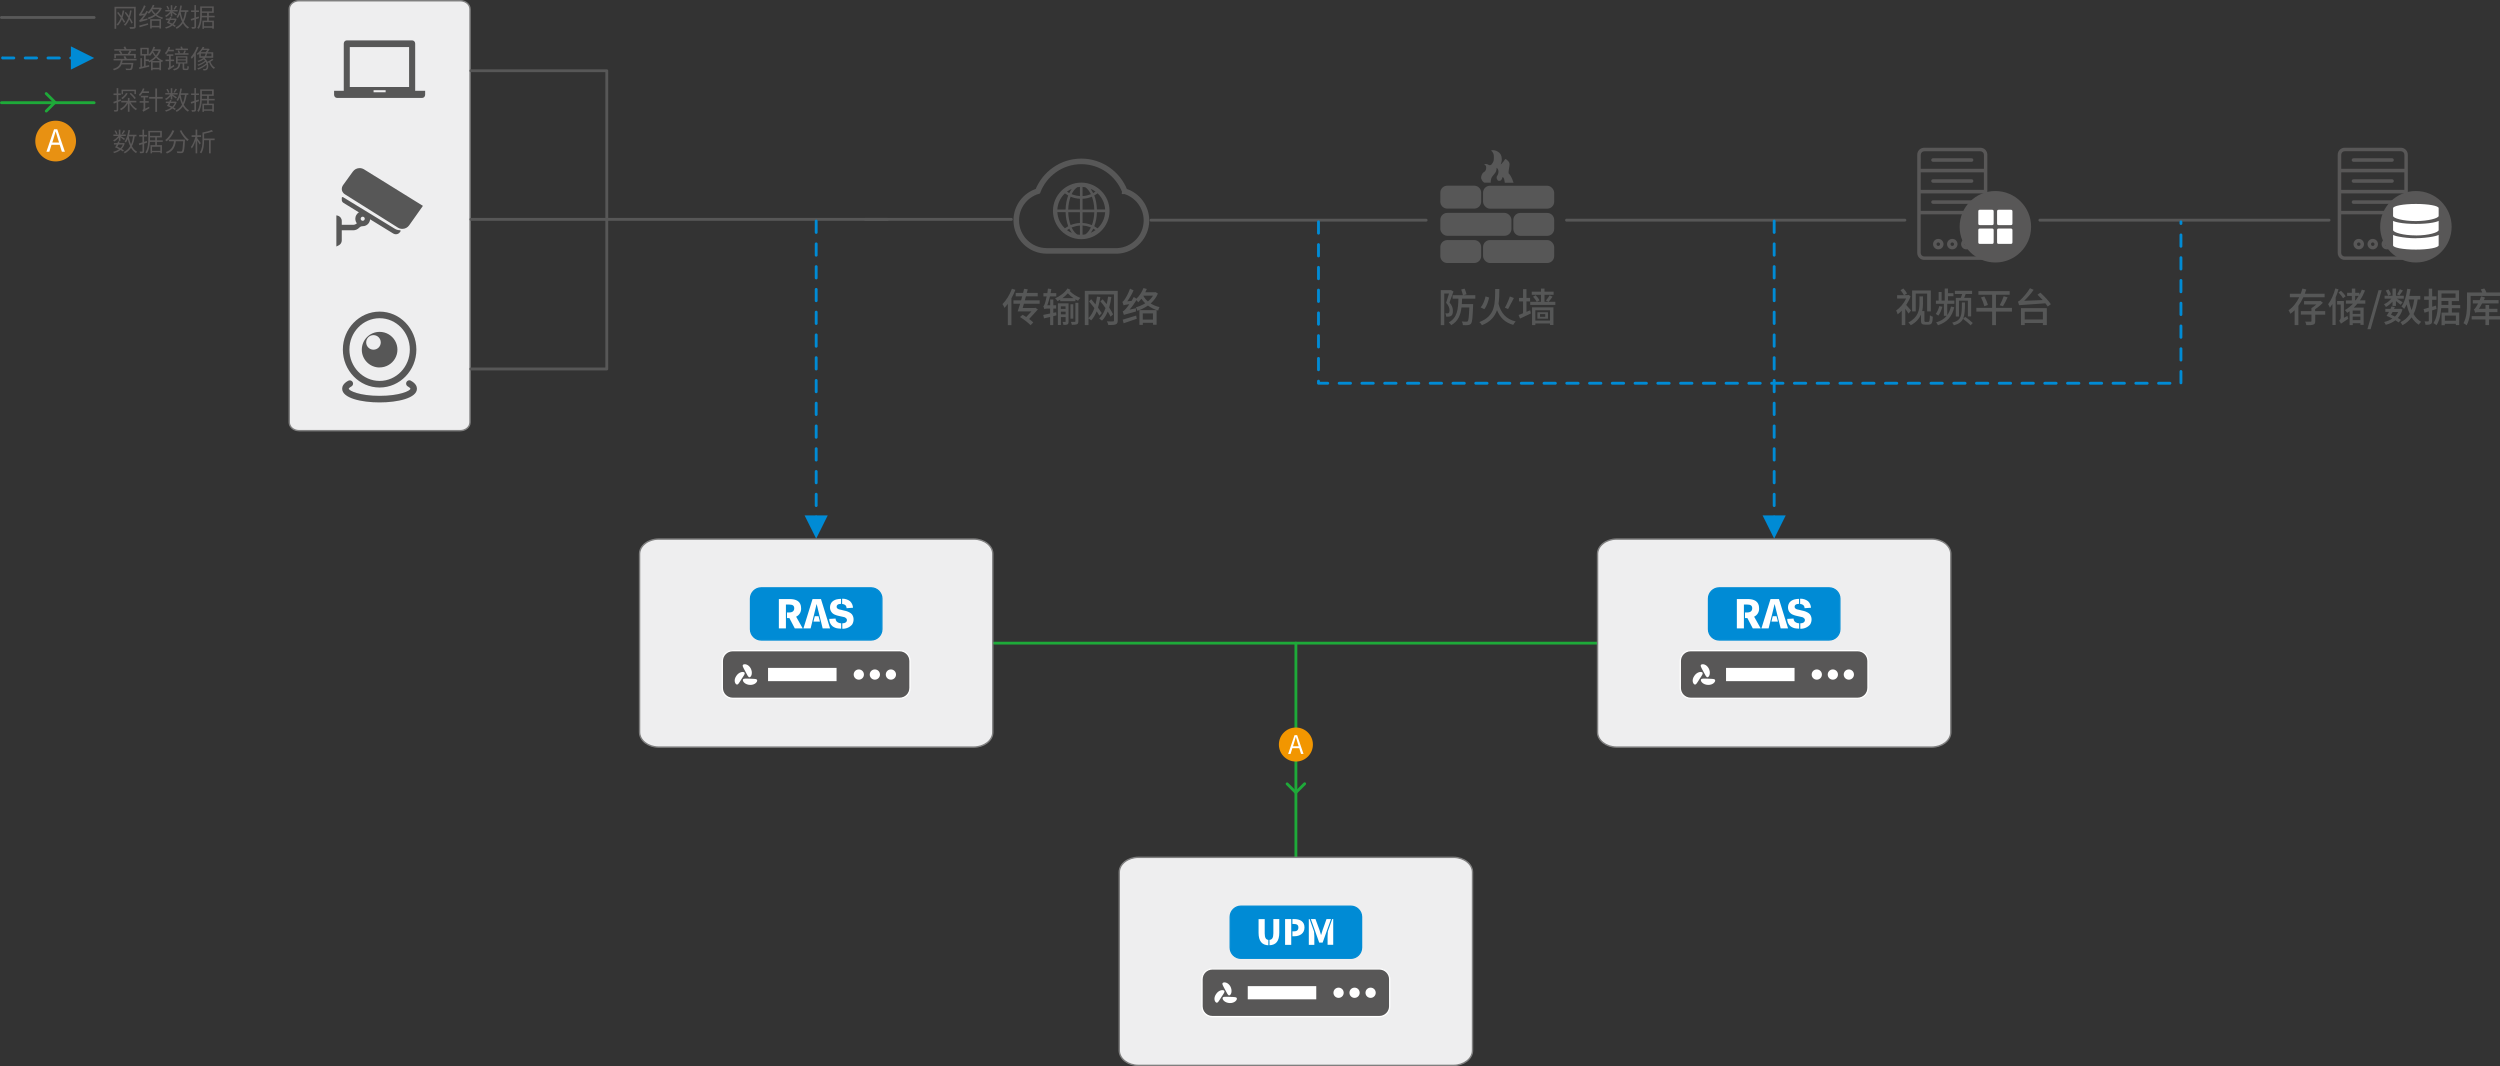 <svg xmlns="http://www.w3.org/2000/svg" xmlns:xlink="http://www.w3.org/1999/xlink" viewBox="0 0 439.33 187.35" xmlns:v="https://vecta.io/nano"><rect x="0" y="0" width="439.33" height="187.35" fill="#333333" stroke="none"/><style><![CDATA[.E{isolation:isolate}.S{fill:#fff}.T{stroke-linejoin:round}.U{fill-rule:evenodd}.V{fill:none}.W{fill:#008bd5}.X{stroke-linecap:round}.Y{stroke-width:.5}.Z{fill:#585757}.a{fill:#595757}.b{fill:#eeeeef}.c{stroke:#7f7f7f}.d{stroke-width:.25}.e{fill:#565757}.f{stroke:#008bd5}.g{stroke-dasharray:0 0 0 0 0 0 2 2}.h{stroke:#1eaa39}.i{fill:#575757}.j{stroke:#575757}]]></style><path d="M141.39 90.57l2.04 4.09 2.03-4.09h-4.07zm168.35 0l2.04 4.09 2.03-4.09h-4.07z" class="U W"/><circle cx="9.78" cy="24.79" r="3.58" fill="#e89112"/><path d="M10.5 25.45H9.05l-.38 1.21h-.51l1.34-3.95h.56l1.34 3.95h-.53l-.38-1.21h0zm-.12-.4l-.19-.6-.4-1.34h-.02l-.39 1.34-.19.6h1.2-.01z" class="S"/><path d="M.46 10.16v.03h12.51" class="T V X Y f g"/><path d="M12.46 12.23l4.08-2.04-4.08-2.04v4.08z" class="U W"/><g class="E a"><g><path d="M23.85 4.66c0 .2-.05.3-.2.35-.14.05-.38.06-.79.05-.02-.08-.07-.21-.11-.3h.68c.08 0 .12-.03.12-.11V1.48h-3.13v3.58h-.3V1.19h3.73v3.46zM21.78 4l-.36-.62c-.19.44-.42.81-.7 1.11-.05-.05-.17-.13-.24-.17.32-.31.57-.72.75-1.2l-.64-.86.19-.16c.19.22.38.47.56.72.09-.31.16-.64.22-.99l.28.03c-.08.45-.18.86-.31 1.24l.46.73-.21.19zm1.33.15c-.09-.21-.23-.47-.39-.74-.18.44-.42.81-.71 1.11-.05-.04-.17-.13-.24-.16.34-.31.59-.73.78-1.23l-.63-.88.2-.15c.18.21.36.46.53.71.09-.31.16-.64.21-.99l.27.04c-.07.45-.17.87-.3 1.24.21.32.38.63.5.88l-.22.17zm2.81-.91v.26l-1.36.37-.1-.29c.09-.02.21-.13.34-.3.09-.09.28-.33.48-.63l-.76.14-.1-.3c.08-.02.16-.12.26-.28.1-.15.44-.73.63-1.28l.29.14c-.21.48-.47.98-.75 1.36l.62-.06.28-.48.27.16c-.29.49-.63.99-.98 1.38l.87-.19zM24.46 4.5l1.53-.41.05.26-1.51.45-.07-.31zm3.98-3.05c-.2.46-.51.83-.88 1.15.31.22.67.39 1.07.49-.05.07-.1.19-.12.27-.42-.14-.83-.34-1.16-.6-.38.28-.81.49-1.24.63-.03-.08-.09-.21-.14-.28.4-.12.8-.3 1.15-.53-.21-.2-.39-.41-.53-.65-.13.19-.28.36-.43.49-.04-.05-.14-.18-.2-.23.37-.32.7-.82.9-1.34l.27.08-.19.42h1.31l.18.1zm-2.05 1.92h1.91v1.64h-.29V4.8h-1.34v.22h-.28V3.37zm.29.28v.88h1.34v-.88h-1.34zm.07-1.96c.14.27.34.52.58.73.28-.22.52-.49.69-.79h-1.24l-.04.06zm3.26.61c-.23.28-.54.55-.83.7-.04-.08-.11-.17-.17-.23.33-.15.68-.44.9-.75h-.86v-.26H30V.91h.28v.85h.94v.26h-.89l.76.49-.17.22c-.12-.11-.42-.34-.64-.5v.65H30v-.59zm.7 2.43c-.1-.08-.25-.17-.41-.26-.33.27-.72.45-1.14.56-.03-.07-.09-.18-.15-.23.38-.08.73-.24 1.04-.46-.23-.12-.48-.24-.71-.32.1-.14.2-.31.3-.5h-.5v-.26h.62c.05-.1.09-.2.12-.3l.27.05-.1.25h.83l.17.06c-.12.39-.31.71-.55.97.15.08.29.17.4.24l-.19.21zm-1.18-3.01c-.05-.16-.16-.41-.29-.6l.22-.09c.13.18.26.42.3.59l-.23.1zm.41 1.8c-.06.14-.14.27-.21.39l.55.25c.19-.17.34-.39.44-.64h-.78zm1.16-2.4c-.13.21-.28.44-.41.59l-.2-.1c.11-.16.27-.43.35-.61l.26.11zm1.7.96c-.1.69-.26 1.26-.5 1.73.23.43.54.78.92.98-.07.05-.15.16-.2.24-.36-.21-.65-.54-.88-.94-.27.41-.62.73-1.1.99-.03-.06-.11-.19-.17-.24.5-.25.86-.59 1.12-1.03-.18-.37-.31-.8-.42-1.27-.09.24-.2.45-.32.63-.05-.05-.16-.14-.23-.18.35-.48.55-1.24.67-2.03l.27.04c-.04.27-.09.54-.16.8h1.3v.28h-.31zm-1.06 0c.09.52.22 1 .41 1.42.17-.4.29-.87.36-1.42h-.77z"/><path d="M34.98 3.18l-.53.18v1.32c0 .18-.04.26-.15.31s-.27.06-.56.05c-.01-.07-.05-.2-.09-.28h.43c.06 0 .08-.02.08-.08V3.45l-.56.18-.08-.29.64-.2V2.11h-.58v-.28h.58V.9h.28v.93h.52v.28h-.52v.94l.49-.15.04.27zm1.71-.13v.58h.89v1.42h-.28v-.18h-1.46v.2h-.27V3.63h.83v-.58h-.94c-.04.68-.16 1.45-.55 2.02-.05-.05-.18-.14-.24-.17.47-.7.51-1.69.51-2.42V1.12h2.38v1.14h-.87v.52h1.03v.27h-1.03zm-.29-.27v-.52h-.92v.22.3h.93zm-.92-1.4V2h1.79v-.62h-1.79zm1.82 2.51h-1.46v.73h1.46v-.73z"/></g><g><path d="M21.55 10.62c-.02.16-.05.3-.09.44h1.97s0 .09-.01.13c-.07.64-.14.91-.26 1.03-.09.08-.18.1-.33.1-.13 0-.41 0-.68-.01 0-.08-.05-.19-.09-.26l.67.03c.09 0 .14 0 .18-.04.08-.07.14-.27.19-.72h-1.72c-.2.47-.58.83-1.35 1.04-.03-.07-.11-.19-.17-.25 1.02-.26 1.28-.79 1.38-1.49h-1.28v-.27h1.95c-.05-.13-.13-.29-.2-.41l.31-.08c.09.15.19.34.25.48H24v.27h-2.45zm-1.18-.41h-.28v-.74h1.11c-.07-.15-.2-.33-.32-.47l.21-.1h-1v-.27h1.8c-.05-.12-.12-.26-.18-.36l.29-.1c.09.14.19.33.24.46h1.63v.27h-2.72c.14.16.28.36.34.5l-.15.08h1.12c.11-.17.24-.42.31-.58l.31.11-.31.47h1.09v.74h-.3v-.47h-3.19v.47zm7.91-1.46c-.15.47-.38.88-.67 1.21.29.28.64.53 1.05.7-.06.06-.15.18-.19.25-.05-.03-.11-.05-.17-.08v1.51h-.29v-.16h-1.19v.17h-.28v-1.53l-.31.15c-.03-.07-.11-.17-.17-.23h.03l-.5-.01v.85l.61-.14.03.27-1.74.42-.05-.29.24-.05v-1.57h.26v1.51l.37-.09V9.77h-.64V8.4h1.46v1.22c.36-.35.67-.86.84-1.42l.29.07-.15.4h.98l.19.08zm-3.33.75h.9v-.84h-.9v.84zm1.23 1.19c.37-.16.74-.42 1.06-.75-.18-.22-.33-.45-.44-.67-.14.21-.29.4-.44.56-.05-.05-.14-.13-.21-.18v.11h-.54v.68h.58v.24zm1.94.03c-.26-.16-.5-.36-.69-.57-.22.22-.47.42-.72.57h1.41zm-.11 1.19v-.93h-1.19v.93h1.19zm-1.03-2.97l-.05.09c.12.24.27.48.47.72.2-.24.37-.51.49-.81h-.92zm2.6.08c-.13.22-.27.42-.42.58-.02-.06-.11-.21-.16-.28.26-.26.5-.68.63-1.1l.27.08-.17.44h.82v.28h-.96zm.98 2.37c0 .08.05.2.07.26l-.99.66c-.03-.07-.11-.2-.17-.26.09-.05.24-.2.24-.4v-.91h-.62v-.27h.62v-.65h-.42v-.27h1.17v.27H30v.65h.6v.27H30v.99l.56-.33zm2.26.68c.1 0 .11-.05.12-.48.06.05.17.08.25.1-.03.5-.1.62-.34.62h-.4c-.29 0-.36-.07-.36-.35v-.79h-.42c-.06.7-.27 1.02-1.1 1.21-.03-.07-.1-.19-.16-.24.74-.15.92-.38.97-.97h-.45V9.89h2v1.28h-.56v.79c0 .09.02.11.12.11h.33zm.31-2.45h-2.41v-.26h1.48c.07-.15.15-.37.2-.51l.28.06-.21.44h.66v.26zm-.1-.82h-2.18v-.26h.98l-.14-.31.27-.05.17.36h.9v.26zm-1.82 1.62h1.44v-.32h-1.44v.32zm0 .53h1.44v-.33h-1.44v.33zm.16-1.59c-.02-.12-.09-.31-.15-.46l.25-.05c.07.14.14.33.17.45l-.26.07zm3.51-1.05c-.13.35-.29.71-.47 1.03v3.01h-.29V9.81c-.13.2-.27.38-.42.53-.03-.07-.12-.22-.17-.3.42-.45.82-1.13 1.07-1.83l.28.09zm2.61 2.22l-.52.31c.15.44.44.85.81 1.04-.07.06-.16.16-.2.23-.37-.23-.67-.67-.83-1.16l-.24.11c.16.48.1.97-.1 1.16-.11.11-.22.14-.39.15h-.28c0-.08-.03-.19-.07-.26l.3.02c.08 0 .16 0 .23-.09.11-.1.16-.37.11-.68-.4.37-.98.69-1.48.87-.04-.07-.11-.17-.18-.21.57-.17 1.24-.53 1.61-.9-.03-.09-.07-.19-.12-.28-.33.3-.86.58-1.27.73-.04-.06-.12-.16-.17-.2.44-.13 1.02-.42 1.33-.71-.06-.08-.13-.16-.21-.23-.22.17-.52.33-.94.47l-.17-.2c.5-.16.83-.35 1.04-.55h-.73v-.71c-.08.08-.17.15-.26.22-.05-.06-.13-.15-.2-.19.51-.36.87-.85 1.06-1.24l.29.05-.15.27h.9l.18.11c-.1.17-.23.36-.36.52h.99v.96h-1.36s-.06.09-.11.12c.21.17.36.38.46.6.28-.15.63-.35.84-.51l.21.19zm-1.91-1.76l-.32.39h.88c.1-.11.21-.26.29-.39h-.84zm-.3 1.12h.66c.12-.18.17-.35.19-.49h-.84v.49zm1.88-.49h-.78c-.01.14-.05.31-.14.49h.92V9.4z"/></g><g><path d="M20.77 17.91v1.37c0 .16-.04.25-.14.29-.1.05-.26.05-.53.05-.01-.07-.05-.19-.09-.27h.41c.05 0 .08-.01.08-.07v-1.27l-.5.19-.09-.29.59-.21v-1h-.55v-.28h.55v-.93h.28v.93h.45v.28h-.45v.9l.42-.16.06.28-.48.18zm2.18.09c.26.47.7.92 1.13 1.14-.07.05-.16.16-.21.23-.42-.25-.84-.72-1.11-1.23v1.49h-.29v-1.47c-.28.53-.73.98-1.2 1.22-.04-.08-.13-.18-.19-.24.48-.21.94-.65 1.2-1.15h-.97v-.28h1.16v-.5h.29v.5h1.2v.28h-1zm-.51-1.57c-.22.38-.58.76-.91 1-.04-.05-.15-.16-.22-.21.34-.21.66-.53.85-.88l.28.09zm-.82.13h-.26v-.8h2.53v.78h-.27v-.52h-2v.53zm1.38-.24c.31.27.7.66.87.91l-.23.17c-.17-.25-.54-.65-.86-.93l.22-.15zm2.03.01c-.14.22-.29.41-.45.57-.03-.06-.11-.21-.16-.28.29-.26.55-.68.7-1.1l.27.08c-.05.15-.12.31-.2.45h.99v.29h-1.15zm1.18 2.43c0 .08.04.2.05.26l-1.08.61c-.03-.08-.1-.2-.15-.27.08-.05.2-.15.2-.33v-.99h-.69v-.27h.69v-.65h-.48v-.28h1.3v.28h-.53v.65h.62v.27h-.62v1.06l.68-.34zm2.38-1.42h-.99v2.32h-.31v-2.32h-1.08v-.3h1.08v-1.49h.31v1.49h.99v.3z"/><path d="M30.01 16.89c-.23.28-.54.55-.83.7-.04-.08-.11-.17-.17-.23.33-.15.68-.44.9-.75h-.86v-.26H30v-.85h.28v.85h.94v.26h-.89l.76.49-.17.22c-.12-.11-.42-.34-.64-.5v.65H30v-.59zm.7 2.43c-.1-.08-.25-.17-.41-.26-.33.27-.72.45-1.14.56-.03-.07-.09-.18-.15-.23.38-.08.73-.24 1.04-.46-.23-.12-.48-.24-.71-.32.1-.14.2-.31.3-.5h-.5v-.26h.62c.05-.1.09-.2.12-.3l.27.05-.1.25h.83l.17.06c-.12.39-.31.71-.55.97.15.08.29.17.4.24l-.19.21zm-1.18-3.01c-.05-.16-.16-.41-.29-.6l.22-.09c.13.18.26.42.3.59l-.23.1zm.41 1.8c-.06.14-.14.27-.21.39l.55.25c.19-.17.34-.39.44-.64h-.78zm1.16-2.4c-.13.21-.28.44-.41.59l-.2-.1c.11-.16.27-.43.35-.61l.26.11zm1.7.96c-.1.69-.26 1.26-.5 1.73.23.43.54.78.92.98-.07.05-.15.16-.2.24-.36-.21-.65-.54-.88-.94-.27.41-.62.73-1.1.99-.03-.06-.11-.19-.17-.24.5-.25.86-.59 1.12-1.03-.18-.37-.31-.8-.42-1.27-.09.24-.2.45-.32.63-.05-.05-.16-.14-.23-.18.35-.48.55-1.24.67-2.03l.27.04c-.04.27-.09.54-.16.8h1.3v.28h-.31zm-1.06 0c.09.52.22 1 .41 1.42.17-.4.29-.87.36-1.42h-.77z"/><path d="M34.98 17.77l-.53.18v1.32c0 .18-.04.26-.15.31s-.27.06-.56.05c-.01-.07-.05-.2-.09-.28h.43c.06 0 .08-.02.08-.08v-1.23l-.56.18-.08-.29.64-.2V16.7h-.58v-.28h.58v-.93h.28v.93h.52v.28h-.52v.94l.49-.15.04.27zm1.71-.13v.58h.89v1.42h-.28v-.18h-1.46v.2h-.27v-1.44h.83v-.58h-.94c-.04.68-.16 1.45-.55 2.02-.05-.05-.18-.14-.24-.17.47-.7.51-1.69.51-2.42v-1.36h2.38v1.14h-.87v.52h1.03v.27h-1.03zm-.29-.27v-.52h-.92v.22.3h.93zm-.92-1.4v.62h1.79v-.62h-1.79zm1.82 2.51h-1.46v.73h1.46v-.73z"/></g><g><path d="M20.89 24.18c-.23.28-.54.55-.83.7-.04-.08-.11-.17-.17-.23.33-.15.68-.44.9-.75h-.86v-.26h.95v-.85h.28v.85h.94v.26h-.89l.76.49-.17.22c-.12-.11-.42-.34-.64-.5v.65h-.28v-.59zm.7 2.43c-.1-.08-.25-.17-.41-.26-.33.27-.72.45-1.14.56-.03-.07-.09-.18-.15-.23.38-.08.73-.24 1.04-.46-.23-.12-.48-.24-.71-.32.1-.14.2-.31.3-.5h-.5v-.26h.62c.05-.1.09-.2.12-.3l.27.05-.1.25h.83l.17.06c-.12.39-.31.71-.55.97.15.08.29.17.4.24l-.19.21zm-1.18-3.01c-.05-.16-.16-.41-.29-.6l.22-.09c.13.18.26.42.3.59l-.23.1zm.41 1.8c-.06.14-.14.27-.21.39l.55.25c.19-.17.34-.39.44-.64h-.78zm1.16-2.4c-.13.21-.28.44-.41.59l-.2-.1c.11-.16.27-.43.35-.61l.26.11zm1.7.96c-.1.69-.26 1.26-.5 1.73.23.43.54.78.92.98-.07.05-.15.16-.2.24-.36-.21-.65-.54-.88-.94-.27.41-.62.73-1.1.99-.03-.06-.11-.19-.17-.24.5-.25.86-.59 1.12-1.03-.18-.37-.31-.8-.42-1.27-.09.24-.2.45-.32.63-.05-.05-.16-.14-.23-.18.35-.48.55-1.24.67-2.03l.27.04c-.04.27-.09.54-.16.8h1.3v.28h-.31zm-1.06 0c.09.52.22 1 .41 1.42.17-.4.29-.87.36-1.42h-.77z"/><path d="M25.86 25.06l-.53.18v1.32c0 .18-.04.26-.15.31s-.27.06-.56.05c-.01-.07-.05-.2-.09-.28h.43c.06 0 .08-.02.08-.08v-1.23l-.56.18-.08-.29.64-.2v-1.03h-.58v-.28h.58v-.93h.28v.93h.52v.28h-.52v.94l.49-.15.04.27zm1.71-.13v.58h.89v1.42h-.28v-.18h-1.46v.2h-.27v-1.44h.83v-.58h-.94c-.04.68-.16 1.45-.55 2.02-.05-.05-.18-.14-.24-.17.47-.7.51-1.69.51-2.42V23h2.38v1.14h-.87v.52h1.03v.27h-1.03zm-.29-.27v-.52h-.92v.22.3h.93zm-.92-1.4v.62h1.79v-.62h-1.79zm1.82 2.52h-1.46v.73h1.46v-.73z"/><path d="M30.63 22.98c-.31.76-.8 1.42-1.34 1.86-.05-.06-.18-.17-.26-.23.54-.4 1.01-1.03 1.27-1.72l.32.09zm1.87 1.54v.15c-.07 1.4-.13 1.91-.29 2.09-.09.1-.19.14-.34.15-.15 0-.43 0-.72-.01 0-.09-.05-.21-.1-.3.31.03.59.03.7.03.1 0 .15-.01.2-.05.12-.12.18-.57.24-1.75H30.9c-.12.9-.42 1.73-1.57 2.15-.04-.08-.12-.2-.19-.26 1.08-.36 1.34-1.1 1.44-1.89h-.9v-.3h2.83zm-.64-1.64c.28.62.84 1.31 1.31 1.66-.08.06-.18.17-.24.26-.47-.4-1.03-1.14-1.34-1.81l.27-.11zm3.23 2.52c-.08-.16-.27-.46-.43-.7v2.25h-.29v-2.23c-.17.53-.41 1.06-.66 1.37-.03-.08-.11-.2-.16-.27.31-.39.62-1.12.78-1.76h-.66v-.29h.7v-.99h.29v.99h.67v.29h-.67v.24l.63.85-.2.24zm2.62-.76h-.68v2.31h-.3v-2.31h-.87v.06c0 .67-.07 1.61-.49 2.24-.06-.05-.18-.13-.25-.16.41-.6.46-1.45.46-2.08v-1.41c.58-.1 1.24-.28 1.61-.45l.26.24c-.42.17-1.03.32-1.58.42v.84h1.85v.29z"/></g></g><g class="T V X Y"><path d="M16.54 3.07H.25" stroke="#595959"/><g class="h"><path d="M16.54 18.05H.25"/><path d="M8.12 16.44l1.55 1.54-1.54 1.54m221.14 118.21l-1.55 1.55-1.53-1.53"/></g></g><path d="M50.83 1.59v72.63c0 .81.77 1.46 1.72 1.46h28.33c.95 0 1.72-.65 1.72-1.46V1.59c0-.81-.77-1.46-1.72-1.46H52.55c-.95 0-1.72.65-1.72 1.46z" class="T b c d"/><path d="M74.31 36.19L71.9 39.6c-.14.2-.32.35-.53.46s-.44.16-.68.16c-.28 0-.55-.08-.78-.23l-9.34-5.87c-.16-.1-.28-.24-.37-.39-.09-.16-.14-.34-.14-.52 0-.23.07-.45.2-.64l1.75-2.42c.14-.19.32-.34.52-.45.2-.1.43-.16.67-.16.27 0 .54.08.77.22l10.34 6.41v.02zm-4.01 4.27c-.16 0-.33-.02-.48-.07-.16-.04-.31-.11-.45-.2l-9.08-5.54c-.1-.06-.23 0-.23.13v.34c0 .22.11.42.3.53l2.71 1.67c-.38.23-.63.64-.63 1.12 0 .3.1.58.27.8-.17.17-.41.27-.66.27h-1.99v-.69c0-.43-.29-.81-.71-.92l-.24-.06v5.48l.42-.21c.32-.16.53-.49.53-.85v-1.79h2.01c.38 0 .75-.15 1.03-.43l.05-.05c.16-.16.37-.24.59-.24h0c.69 0 1.25-.53 1.3-1.21l4.07 2.5c.14.08.3.13.46.13.15 0 .29-.04.41-.1.12-.07.23-.16.31-.28l.1-.15c.05-.07 0-.17-.09-.17h0zm-6.56-1.66c-.2 0-.36-.16-.36-.36s.16-.36.36-.36.36.16.36.36-.16.36-.36.36h0zm9.22-22.83V7.66c0-.31-.23-.56-.52-.56H60.93c-.28 0-.52.25-.52.56v8.3h-1.7v.69c0 .31.23.56.52.56h14.96c.29 0 .52-.25.52-.56v-.69h-1.75zm-5.19.24h-2.12v-.36h2.12v.36zm4.12-.92H61.47V8.27h10.42v7.02zM66.71 68.1c3.56 0 6.46-2.99 6.46-6.67s-2.9-6.67-6.46-6.67-6.46 2.99-6.46 6.67 2.9 6.67 6.46 6.67h0zm0-12.18c2.93 0 5.31 2.47 5.31 5.51s-2.38 5.51-5.31 5.51-5.31-2.47-5.31-5.51 2.38-5.51 5.31-5.51h0zm5.46 10.95c-.28-.12-.6 0-.74.26-.14.27-.05.6.2.76.39.21.49.37.5.41-.03.38-1.92 1.26-5.42 1.26s-5.39-.89-5.42-1.26c0-.03.09-.19.47-.39.27-.16.37-.5.22-.77s-.49-.38-.77-.24c-.89.48-1.08 1.03-1.08 1.41 0 1.66 3.41 2.41 6.57 2.41s6.57-.75 6.57-2.41c0-.38-.19-.94-1.11-1.43h0zm-5.46-2.3c1.12 0 2.15-.6 2.71-1.56.56-.97.56-2.16 0-3.13s-1.59-1.56-2.71-1.56c-1.73 0-3.13 1.4-3.13 3.13s1.4 3.13 3.13 3.13h0zm-1.08-5.68c.71 0 1.28.57 1.28 1.28s-.57 1.28-1.28 1.28-1.28-.57-1.28-1.28.57-1.28 1.28-1.28h0z" class="i"/><g class="T V X Y j"><path d="M82.74 12.43h23.89v52.41H82.74"/><path d="M82.75 38.55h73.19"/></g><path d="M197.66,33.6c-1.19-3.06-4.16-5.24-7.64-5.24s-6.45,2.18-7.64,5.24c-2.2.67-3.79,2.71-3.79,5.13,0,2.96,2.4,5.36,5.36,5.36h12.46c2.82-.16,5.06-2.49,5.06-5.35,0-2.42-1.6-4.46-3.79-5.13h-.02Z" stroke-miterlimit="10" stroke-width=".98" class="V j"/><path d="M190.01 32.09c1.37 0 2.62.56 3.51 1.46.9.9 1.46 2.14 1.46 3.51s-.56 2.61-1.46 3.51-2.14 1.46-3.51 1.46-2.61-.56-3.51-1.46-1.46-2.14-1.46-3.51.56-2.61 1.46-3.51 2.14-1.46 3.51-1.46h0zm-.23 9.16h0v-1.61c-.45.02-.89.12-1.29.27-.06.02-.11.04-.17.07.03.07.07.14.11.21.25.46.55.81.89 1.02l.46.05h0zm3.2-7.18h0l-.1-.1c-.18.14-.38.26-.58.37.27.71.44 1.56.46 2.47h1.45c-.06-1.07-.52-2.03-1.23-2.74h0zm-.47-.4h0c-.26-.2-.55-.36-.86-.49.12.16.23.33.33.52l.12.23.4-.25h.01zm-1.81-.77h0c-.15-.03-.31-.04-.46-.05v1.61c.45-.02.89-.12 1.29-.27.06-.02.11-.04.17-.07-.03-.07-.07-.14-.11-.21-.25-.45-.55-.81-.89-1.01h0zm-.92-.05h0c-.16 0-.31.03-.46.05-.33.21-.64.56-.89 1.01l-.11.21c.06.02.11.05.17.07.4.15.84.24 1.29.27v-1.61h0zm-1.42.34h0c-.31.13-.59.3-.86.49l.4.25.12-.23c.1-.19.21-.36.33-.52h.01zm-1.22.79h0l-.1.1c-.71.71-1.17 1.67-1.23 2.74h1.45c.02-.91.19-1.76.46-2.47-.2-.11-.4-.24-.58-.37h0zm-1.33 3.3h0c.06 1.07.52 2.03 1.23 2.74l.1.1c.19-.14.38-.26.58-.37-.27-.71-.44-1.56-.46-2.47h-1.45zm1.69 3.16h0c.26.2.55.36.86.49-.12-.16-.23-.33-.33-.51l-.12-.23-.4.25h-.01zm2.74.81h0c.16 0 .31-.03.46-.05.34-.21.64-.56.89-1.02l.11-.21c-.06-.02-.11-.05-.17-.07-.4-.15-.84-.24-1.29-.27v1.61h0zm1.42-.33h0c.31-.13.59-.3.86-.49l-.4-.25-.12.23c-.1.19-.22.36-.33.51h-.01zm1.22-.79h0l.1-.1c.71-.71 1.17-1.67 1.23-2.74h-1.45c-.02.91-.19 1.76-.46 2.47.2.11.4.24.58.37h0zm-1-5.57h0c-.06.03-.13.05-.19.08-.46.17-.94.27-1.45.29v1.9h2.06c-.02-.84-.18-1.62-.42-2.27h0zm-2.1.37h0c-.51-.02-.99-.12-1.45-.29-.06-.03-.13-.05-.19-.08-.24.65-.4 1.43-.42 2.27h2.06v-1.9h0zm0 4.26h0v-1.9h-2.06c.02.84.18 1.62.42 2.27.06-.03.13-.05.19-.08.46-.17.94-.27 1.45-.3h0zm.46 0h0c.51.02.99.13 1.45.3.06.03.13.05.19.08.24-.65.4-1.43.42-2.27h-2.06v1.9h0z" class="i"/><path d="M178.44 50.93c-.19.5-.43 1.01-.7 1.49v4.72h-.63V53.4c-.19.26-.39.5-.58.71-.06-.16-.25-.51-.36-.67.66-.65 1.28-1.67 1.66-2.7l.61.19zm1.49 2.46l-.21.73h2.12l.1-.04.45.29-1.54 1.69c.29.21.55.42.73.6l-.47.49c-.39-.41-1.18-1.02-1.86-1.44l.46-.39.63.39.92-.99h-2.42l.43-1.34h-1.18v-.6h1.35l.19-.71h-1.14v-.59h1.3l.18-.73.64.09-.17.64h1.92v.59h-2.07l-.19.71h2.6v.6h-2.77zm5.71 2.03l-.55.14v1.57h-.55V55.7l-1.07.25-.14-.61 1.21-.25v-.86h-.52c-.21 0-.43.04-.5.1-.02-.11-.11-.39-.18-.53.13-.03.2-.25.31-.56.06-.17.17-.6.28-1.15h-.57v-.58h.69l.1-.8.6.09-.12.71h.99v.58h-1.11c-.13.56-.29 1.09-.47 1.55h.51v-1.01h.55v1.01h.5v.59h-.5v.75l.5-.11.05.54zm2.5-4.5l-.15.22c.53.56 1.16.92 1.86 1.22-.15.13-.32.33-.4.5l-.47-.25v.32h-2.67v-.27c-.15.1-.31.18-.46.26-.1-.15-.27-.36-.43-.49.84-.37 1.72-1.02 2.18-1.74l.53.24zm-.36 5.59c0 .25-.04.41-.2.5-.17.08-.39.09-.7.09-.01-.14-.08-.37-.15-.52h.45c.06 0 .08-.02.08-.08v-.78h-.83v1.39h-.53v-3.8h1.88v3.19zm-1.36-2.68v.46h.83v-.46h-.83zm.84 1.41v-.47h-.83v.47h.83zm1.39-2.85c-.36-.24-.69-.52-1-.85-.28.32-.61.6-.95.85h1.95zm-.04 3.61h-.5v-2.53h.5V56zm.38-2.79h.51v3.24c0 .29-.05.44-.25.53-.19.08-.48.1-.9.1-.02-.15-.09-.37-.17-.52h.69c.08 0 .11-.02.11-.1v-3.24zm7.43 3.1c0 .39-.1.59-.35.69-.26.11-.67.12-1.3.12-.04-.18-.15-.48-.25-.65.44.03.92.02 1.06.01.13 0 .18-.05.18-.18v-4.57h-4.48v4.17c.46-.45.79-1.05 1.04-1.76l-.94-1.18.38-.38.75.91c.11-.43.2-.88.27-1.36l.58.06c-.1.67-.23 1.3-.41 1.86l.66.97-.41.45c-.12-.22-.29-.48-.48-.76-.25.62-.57 1.16-.96 1.58-.1-.08-.33-.25-.48-.34v1.17h-.65v-6.01h5.79v5.2zm-1.26-.65c-.12-.27-.29-.58-.5-.92-.25.64-.58 1.18-1 1.6-.1-.08-.36-.27-.5-.36.5-.46.86-1.09 1.11-1.85-.28-.41-.6-.83-.9-1.18l.4-.35.71.85c.1-.41.17-.85.24-1.32l.58.06c-.09.67-.22 1.29-.39 1.86.29.43.54.85.69 1.19l-.44.41zm8.32-4.08c-.29.69-.73 1.27-1.27 1.75.46.29.97.5 1.55.64-.1.15-.2.43-.24.61-.67-.21-1.27-.5-1.79-.88-.57.4-1.21.7-1.87.92-.04-.18-.16-.48-.25-.61.58-.17 1.14-.4 1.64-.71-.25-.25-.48-.52-.67-.8-.19.24-.38.45-.57.62l-.29-.39c-.36.59-.78 1.18-1.23 1.68l1.13-.24c-.01.17 0 .44 0 .57l-2.12.59c-.03-.13-.14-.43-.21-.61.16-.04.32-.19.54-.44.12-.13.36-.43.63-.82-.74.1-.9.14-1.01.2l-.22-.62c.13-.04.25-.19.41-.41s.67-1.09.94-1.9l.62.3c-.29.67-.7 1.37-1.11 1.93l.76-.08c.14-.22.27-.46.39-.69l.47.3c.51-.47.96-1.16 1.23-1.87l.59.17-.26.57h1.7l.1-.02.38.23zm-6.17 4.59l2.35-.71.1.56-2.31.79-.15-.64zm2.92-1.67h3.02v2.57h-.63v-.34h-1.79v.36h-.6v-2.58zm.59.57v1.09h1.79v-1.09h-1.79zm.11-3.07c.19.36.46.69.79.97.36-.29.67-.62.9-1.01h-1.67l-.03.04z" class="E e"/><path d="M255.42 51.24l-.7 1.91c.5.57.6 1.06.6 1.49s-.08.71-.3.86c-.11.08-.24.12-.39.14-.14.02-.33.02-.49.01 0-.17-.06-.43-.15-.59l.38.01c.09 0 .17-.03.22-.07.1-.07.14-.24.14-.45 0-.36-.12-.82-.6-1.34l.51-1.63h-.84v5.55h-.61v-6.14h1.68l.09-.03.45.26zm1.52 1.22l-.05.97h1.98v.28c-.08 2.1-.15 2.89-.36 3.15-.14.17-.29.24-.51.26-.2.04-.57.03-.92.01 0-.2-.08-.46-.2-.64.34.04.67.04.81.04.12 0 .18-.02.25-.09.13-.15.2-.78.27-2.41h-1.38c-.16 1.33-.59 2.43-1.81 3.11-.08-.15-.27-.38-.43-.49 1.52-.81 1.65-2.33 1.7-4.17h-1.02v-.61h1.81c-.05-.26-.19-.69-.3-1l.6-.15c.13.32.28.74.34 1l-.54.15h2.08v.61h-2.33zm6.54-1.68c0 .88-.01 1.77-.14 2.6.41 1.61 1.31 2.71 3.01 3.11-.15.14-.34.42-.43.6-1.46-.41-2.32-1.28-2.85-2.59-.38 1.12-1.15 2.06-2.65 2.65-.08-.17-.27-.41-.46-.55 2.89-1.07 2.77-3.38 2.79-5.82h.73zm-1.79 1.51c-.16.71-.43 1.54-.85 2.04l-.64-.31c.42-.49.71-1.25.86-1.93l.64.2zm4.35.08l-1.02 1.94-.56-.24c.3-.52.67-1.35.87-1.97l.71.27zm2.86 2.16l.13.55-1.91.9-.25-.62.78-.31v-2.09h-.7v-.6h.7v-1.55h.6v1.55h.64v.6h-.64v1.84l.65-.27zm4.42-1.49v.55h-4.41v-.55h1.15c-.12-.25-.4-.62-.66-.9l.46-.26c.26.26.55.62.69.88l-.47.28h.72v-1.23h-1.62v-.55h1.62v-.55h.62v.55h1.6v.55h-1.6v1.23h1.91zm-4.09.97h3.76v3.1h-.6v-.27h-2.58v.28h-.58V54zm.58.51v1.82h2.58v-1.82h-2.58zm2.22 1.48h-1.86v-1.13h1.86V56zm-.48-.81h-.92v.48h.92v-.48zm.12-2.39c.22-.25.5-.63.65-.9l.51.24c-.22.33-.48.67-.7.9l-.46-.23z" class="E e"/><path d="M335.4 55.11c-.13-.22-.36-.55-.58-.85v2.87h-.62v-2.54c-.23.25-.48.47-.72.64-.05-.18-.18-.53-.27-.66.68-.46 1.36-1.26 1.76-2.11h-1.59v-.59h1.2c-.13-.25-.38-.62-.6-.88l.5-.29c.26.26.53.62.65.87l-.48.29h.63l.13-.03.34.23c-.18.54-.46 1.06-.77 1.53l.85.97-.41.52zm3.47 1.45c.21 0 .25-.2.27-1.15.15.12.36.2.52.25-.07 1.09-.15 1.39-.8 1.39h-.57c-.51 0-.71-.15-.71-.66v-1.11c-.31.7-.85 1.37-1.8 1.87-.08-.13-.29-.39-.42-.48 1.76-.91 1.95-2.25 1.95-3.33v-1.25h.62v1.27c0 .4-.03.85-.15 1.31h.4v1.66c0 .19.06.25.22.25h.46zm-2.22-1.84h-.63v-3.68h3.29v3.68h-.65V51.6h-2v3.12zm4.69-.81c-.15.57-.41 1.17-.7 1.55-.11-.08-.34-.23-.47-.3.28-.35.5-.86.63-1.37l.54.12zm2.08.08c-.38 1.66-1.24 2.63-2.86 3.17-.06-.16-.2-.38-.33-.5.83-.24 1.44-.62 1.87-1.16h-.5v-2.11h-1.4v-.57h.48v-1.51h.52v1.51h.55V50.7h.57v.82h.96v.53h-.96v.77h1.12v.57h-1.25v1.99c.3-.41.52-.91.66-1.51l.57.12zm1.89-.84c-.01 2.54-.13 3.51-1.95 4.02-.05-.14-.2-.36-.3-.46 1.65-.43 1.7-1.19 1.71-3.56h.54zm-.74-.8l.25-.68h-1.29v-.57h3.03v.57h-1.13l-.26.68h1.22v3.25h-.57v-2.76h-1.57v2.78h-.55v-3.27h.88zm.77 3.32c.45.32 1.05.79 1.34 1.09l-.38.41c-.28-.31-.86-.79-1.32-1.13l.36-.36zm8.22-.91h-2.81v2.38h-.67v-2.38h-2.77v-.66h2.77v-2.3h-2.41v-.64h5.49v.64h-2.41v2.3h2.81v.66zm-4.85-2.67c.26.48.53 1.11.62 1.51l-.62.21c-.09-.4-.33-1.05-.58-1.54l.59-.18zm2.71 1.55c.24-.42.53-1.09.69-1.58l.69.19c-.25.55-.56 1.18-.82 1.57l-.56-.18zm7.14-2.21c.66.59 1.48 1.46 1.84 2.03l-.55.41-.41-.57-4.62.33c-.03-.13-.14-.46-.21-.64.17-.03.34-.18.57-.4.25-.23 1.04-1.09 1.55-1.94l.65.28c-.5.71-1.1 1.39-1.67 1.93l3.26-.13-.92-.95.5-.34zm-3.41 2.72h4.54v2.97H359v-.36h-3.19v.37h-.66v-2.98zm.66.63v1.36H359v-1.36h-3.19z" class="E e"/><path d="M404.77 52.24c-.24.53-.53 1.04-.87 1.51v3.38h-.66v-2.61c-.23.23-.48.44-.75.62-.07-.18-.22-.46-.32-.61.81-.55 1.44-1.39 1.88-2.29h-1.65v-.62h1.92l.29-.91.67.16-.25.75h3.48v.62h-3.75zm3.86 3.06h-1.77v1.12c0 .35-.07.53-.33.62-.25.1-.65.11-1.23.1-.03-.18-.11-.44-.2-.62l.94.01c.13 0 .15-.04.15-.13v-1.11h-1.86v-.61h1.86v-.53c.29-.17.6-.41.87-.65h-2.16v-.59h2.76l.13-.04.41.33c-.36.4-.87.82-1.36 1.13v.34h1.77v.61zm2.32-4.46c-.13.47-.31.95-.5 1.42v4.85h-.57v-3.7c-.14.24-.29.46-.44.67-.05-.15-.21-.48-.31-.62.53-.69.99-1.74 1.26-2.77l.55.15zm1.56 4.67l.15.51-1.29.87c-.05-.15-.2-.41-.31-.53.11-.08.28-.27.28-.57v-2.28h-.64v-.62h1.2v2.96l.62-.34zm-.77-3.1c-.15-.29-.49-.71-.79-1.02l.44-.29c.31.29.67.69.81.97l-.46.34zm2.53.95c-.2.24-.41.48-.64.69h1.74v3.04h-.57v-.29h-1.35v.32h-.55v-2.43l-.42.29c-.08-.13-.29-.38-.41-.49.52-.29 1-.67 1.42-1.12h-1.24v-.58h1.04v-.78h-.83v-.55h.83v-.74h.6v.74h.73v.37c.17-.3.31-.61.43-.93l.57.15c-.25.62-.55 1.2-.91 1.73h.95v.58h-1.39zm.52 1.21h-1.35v.6h1.35v-.6zm0 1.69v-.62h-1.35v.62h1.35zm-.92-3.49h.11l.51-.78h-.62v.78zm4.11-1.77h.56l-1.95 6.85h-.56l1.95-6.85zm2.45 2.03c-.34.36-.76.71-1.15.92-.07-.15-.22-.36-.34-.49.46-.18.95-.56 1.29-.97h-1.18v-.52h1.39V50.7h.6v1.27h1.38v.52h-1.2l1 .62-.35.46c-.17-.16-.53-.45-.83-.68v.87h-.6v-.74zm1.09 3.63c-.15-.12-.35-.25-.57-.38-.48.38-1.06.64-1.7.8-.06-.14-.18-.37-.29-.49.54-.13 1.04-.32 1.46-.61-.34-.18-.7-.34-1.03-.48.14-.19.28-.44.43-.69h-.64v-.53h.91c.07-.15.13-.29.17-.43l.58.11-.14.32h1.03l.11-.03.35.14c-.17.6-.46 1.09-.82 1.49l.55.34-.39.43zm-1.85-4.7c-.06-.25-.23-.62-.41-.9l.48-.2c.18.27.37.63.43.88l-.5.22zm.78 2.86l-.27.48.69.33c.23-.23.43-.5.57-.8h-1zm1.82-3.77l-.62.87-.42-.19c.17-.25.38-.64.5-.91l.55.23zm2.59 1.58c-.15 1.02-.36 1.86-.72 2.56.34.6.78 1.06 1.34 1.37-.15.11-.33.35-.43.5-.51-.31-.92-.76-1.26-1.29-.4.57-.92 1.02-1.6 1.38-.06-.13-.24-.41-.34-.53.73-.34 1.25-.81 1.63-1.44-.23-.5-.42-1.06-.56-1.68-.13.29-.27.55-.43.78-.1-.11-.34-.32-.48-.41.55-.74.86-1.9 1.02-3.12l.59.08-.22 1.18h1.92v.61h-.46zm-1.58 0c.12.67.29 1.3.53 1.88.2-.55.35-1.16.45-1.88h-.97zm4.12 1.9v1.82c0 .32-.06.5-.25.6-.19.11-.47.13-.91.13-.01-.15-.09-.43-.17-.6h.62c.09 0 .13-.03.13-.13v-1.63l-.76.23-.15-.63.9-.25v-1.39H426v-.6h.81v-1.35h.6v1.35h.75v.6h-.75v1.23l.67-.2.09.59-.76.24zm3.47-.39v.78h1.29v2.2h-.59v-.22h-1.94v.25h-.57v-2.22h1.19v-.78H429c-.08 1.02-.28 2.18-.83 3-.12-.11-.39-.31-.54-.37.71-1.05.78-2.56.78-3.66v-2.1h3.72v1.89h-1.27v.7h1.48v.55h-1.48zm-.61-.55v-.7h-1.21v.21.49h1.22zm-1.21-2.02v.76h2.47v-.76h-2.47zm2.53 3.89h-1.94v.9h1.94v-.9zm7.75-4.07V52h-5.16v1.37c0 1.09-.09 2.73-.71 3.8-.1-.12-.4-.31-.55-.38.57-.99.62-2.4.62-3.42v-1.98h2.68c-.07-.17-.17-.38-.26-.54l.64-.15c.13.2.27.48.35.69h2.39zm-1.92 4.16h1.92v.59h-1.92v.99h-.64v-.99h-2.42v-.59h2.42v-.69h-1.13c-.34 0-.61.03-.67.1-.03-.13-.15-.46-.22-.62.13-.04.25-.18.39-.41l.34-.6h-.93v-.59h1.21l.25-.67.68.22-.19.44h2.58v.59h-2.89c-.18.34-.38.67-.57.95h1.16v-.67h.64v.67h1.46v.58h-1.46v.69z" class="E e"/><g class="i"><path d="M260.29 45c0 .67-.55 1.22-1.22 1.22h-4.74c-.67 0-1.22-.55-1.22-1.22v-1.59c0-.67.55-1.22 1.22-1.22h4.74c.67 0 1.22.55 1.22 1.22V45h0z"/><rect x="260.62" y="42.19" width="12.5" height="4.03" rx="1.22"/><path d="M260.29,35.44c0,.67-.55,1.22-1.22,1.22h-4.74c-.67,0-1.22-.55-1.22-1.22v-1.59c0-.67.55-1.22,1.22-1.22h4.74c.67,0,1.22.55,1.22,1.22v1.59h0Z"/><rect x="260.62" y="32.64" width="12.5" height="4.03" rx="1.22"/><path d="M265.94,38.64c0-.67.55-1.22,1.22-1.22h4.74c.67,0,1.22.55,1.22,1.22v1.59c0,.67-.55,1.22-1.22,1.22h-4.74c-.67,0-1.22-.55-1.22-1.22v-1.59h0Z"/><rect x="253.11" y="37.41" width="12.5" height="4.03" rx="1.22"/><path d="M262.02 26.47s.21.1.39.47.11 1.22.05 1.36-.38.99-.87.67c-.49-.31-.79-.06-.79-.06s.32.07.36.4c.04.32-.02.73-.36.91s-.62.81-.49 1.19.34.6.57.69h1.09s-.07-.65.31-1.14.69-.65.73-1.48c0 0 .24.16.3.47s-.01.68-.22.96.03.85.25.86c.21 0 .51.12.69-.64 0 0 .21-.03.31.39s.09.59.09.59h1.54s-.29-1.08-.82-1.61c0 0-.11.07 0-.7.12-.77.26-1.09-.12-1.5s-.51-.35-.51-.35-.62.93-.81.93c0 0 .35-.59.13-1.44-.21-.85-1.41-1.24-1.83-.97h0z"/></g><g class="T V X Y"><path d="M152.07 38.55h25.66m57.63.14h-33.1m48.36 0h-18.14m85.7 0h-42.89m59.46 0h-18.14m92.68 0h-50.82" class="j"/><path d="M143.43 38.85v53.14" class="f g"/><path d="M174.72 113.02h106.02" class="h"/></g><g class="Z"><path d="M348.01 25.96h-9.86c-.68 0-1.23.55-1.23 1.23v17.25c0 .68.55 1.23 1.23 1.23h9.86c.68 0 1.23-.55 1.23-1.23V27.19c0-.68-.55-1.23-1.23-1.23zm.62 18.49c0 .34-.28.62-.62.62h-9.86c-.34 0-.62-.28-.62-.62v-6.78h11.09v6.78h0zm0-7.39h-11.09v-3.08h11.09v3.08zm0-3.7h-11.09v-3.08h11.09v3.08zm0-3.7h-11.09V27.2c0-.34.28-.62.62-.62h9.86c.34 0 .62.28.62.62v2.46h0zm-2.16-1.85h-6.78c-.17 0-.31.14-.31.31s.14.31.31.31h6.78c.17 0 .31-.14.31-.31s-.14-.31-.31-.31zm-6.78 4.31h6.78c.17 0 .31-.14.31-.31s-.14-.31-.31-.31h-6.78c-.17 0-.31.14-.31.31s.14.31.31.31zm0 3.7h6.78c.17 0 .31-.14.31-.31s-.14-.31-.31-.31h-6.78c-.17 0-.31.14-.31.31s.14.31.31.31zm3.39 8c.51 0 .92-.41.92-.92s-.41-.92-.92-.92-.92.41-.92.92.41.92.92.92zm0-1.22c.17 0 .31.14.31.31s-.14.31-.31.31-.31-.14-.31-.31.14-.31.31-.31zm2.47 1.22c.51 0 .92-.41.92-.92s-.41-.92-.92-.92-.92.41-.92.92.41.92.92.92zm0-1.22c.17 0 .31.14.31.31s-.14.31-.31.31-.31-.14-.31-.31.14-.31.31-.31zm-4.93 1.22c.51 0 .92-.41.92-.92s-.41-.92-.92-.92-.92.41-.92.92.41.92.92.92zm0-1.22c.17 0 .31.14.31.31s-.14.31-.31.31-.31-.14-.31-.31.14-.31.31-.31z"/><path d="M356.93,39.85c0,3.47-2.81,6.28-6.28,6.28s-6.28-2.81-6.28-6.28,2.81-6.28,6.28-6.28,6.28,2.81,6.28,6.28Z"/></g><path d="M353.35 40.16h-2.1c-.22 0-.3.08-.3.3v2.1c0 .22.08.3.3.3h2.1c.22 0 .3-.08.3-.3v-2.1c0-.22-.08-.3-.3-.3zm0-3.3h-2.1c-.22 0-.3.08-.3.3v2.1c0 .22.08.3.3.3h2.1c.22 0 .3-.08.3-.3v-2.1c0-.22-.08-.3-.3-.3zm-3.3 3.3h-2.1c-.22 0-.3.08-.3.3v2.1c0 .22.08.3.3.3h2.1c.22 0 .3-.08.3-.3v-2.1c0-.22-.08-.3-.3-.3zm0-3.3h-2.1c-.22 0-.3.08-.3.3v2.1c0 .22.08.3.3.3h2.1c.22 0 .3-.08.3-.3v-2.1c0-.22-.08-.3-.3-.3z" class="S"/><g class="Z"><path d="M421.9 25.96h-9.86c-.68 0-1.23.55-1.23 1.23v17.25c0 .68.55 1.23 1.23 1.23h9.86c.68 0 1.23-.55 1.23-1.23V27.19c0-.68-.55-1.23-1.23-1.23zm.62 18.49c0 .34-.28.62-.62.62h-9.86c-.34 0-.62-.28-.62-.62v-6.78h11.09v6.78h0zm0-7.39h-11.09v-3.08h11.09v3.08zm0-3.7h-11.09v-3.08h11.09v3.08zm0-3.7h-11.09v-2.47c0-.34.28-.62.62-.62h9.86c.34 0 .62.28.62.62v2.47h0zm-2.16-1.85h-6.78c-.17 0-.31.14-.31.31s.14.31.31.31h6.78c.17 0 .31-.14.31-.31s-.14-.31-.31-.31zm-6.78 4.31h6.78c.17 0 .31-.14.31-.31s-.14-.31-.31-.31h-6.78c-.17 0-.31.14-.31.31s.14.31.31.31zm0 3.7h6.78c.17 0 .31-.14.31-.31s-.14-.31-.31-.31h-6.78c-.17 0-.31.14-.31.31s.14.31.31.31zm3.39 8c.51 0 .92-.41.92-.92s-.41-.92-.92-.92-.92.41-.92.92.41.92.92.92zm0-1.22c.17 0 .31.14.31.31s-.14.31-.31.31-.31-.14-.31-.31.14-.31.31-.31zm2.47 1.22c.51 0 .92-.41.92-.92s-.41-.92-.92-.92-.92.41-.92.92.41.92.92.92zm0-1.22c.17 0 .31.14.31.31s-.14.31-.31.31-.31-.14-.31-.31.14-.31.31-.31zm-4.93 1.22c.51 0 .92-.41.92-.92s-.41-.92-.92-.92-.92.41-.92.92.41.92.92.92zm0-1.22c.17 0 .31.14.31.31s-.14.31-.31.31-.31-.14-.31-.31.14-.31.31-.31z"/><path d="M430.83,39.85c0,3.47-2.81,6.28-6.28,6.28s-6.28-2.81-6.28-6.28,2.81-6.28,6.28-6.28,6.28,2.81,6.28,6.28Z"/></g><path d="M424.55 41.37h-.03c-2.2 0-3.98-.53-3.98-.94v-1.61h0c.36.17.79.25 1.04.3.79.15 1.84.23 2.94.23h.03c1.11 0 2.16-.08 2.96-.23.26-.05.68-.13 1.04-.3h0v1.61c0 .41-1.79.95-4 .95h0zm0-2.52h-.03c-2.2 0-3.98-.49-3.98-.9v-1.36c0-.41 1.79-.75 4-.75h.03c2.2 0 3.98.33 3.98.74v1.36c0 .41-1.79.9-4 .91zm-.03 3.01h.03c1.11 0 2.16-.13 2.96-.28.25-.05.68-.13 1.04-.3v1.83c0 .41-1.79.75-4 .75h-.03c-2.2 0-3.98-.33-3.98-.74v-1.83c.36.17.79.25 1.04.3.79.15 1.84.28 2.94.28h0z" class="S"/><g class="T V X Y"><g class="f g"><path d="M231.7 38.98v28.37h151.56V38.98"/><path d="M311.78 38.85v53.42"/></g><path d="M227.73 113.02v61.85" class="h"/></g><circle cx="227.73" cy="130.84" r="2.99" fill="#f29600"/><path d="M228.32 131.48h-1.21l-.32 1.01h-.42l1.12-3.3h.46l1.12 3.3h-.44l-.31-1.01h0zm-.1-.34l-.16-.5-.33-1.12h-.02l-.33 1.12-.16.5h1z" class="S"/><path d="M196.69,153.28v31.32c0,1.45,1.51,2.62,3.36,2.62h55.36c1.85,0,3.36-1.17,3.36-2.62v-31.32c0-1.45-1.51-2.62-3.36-2.62h-55.36c-1.85,0-3.36,1.17-3.36,2.62h0Z" class="T b c d"/><path d="M213.04,178.64c-1,0-1.81-.81-1.81-1.81v-4.76c0-1,.81-1.81,1.81-1.81h29.37c1,0,1.8.81,1.8,1.81v4.76c0,.48-.19.93-.53,1.28-.34.34-.79.53-1.28.53h-29.37,0Z" class="U Z"/><g class="S"><path d="M213.04 170.39h29.37c.93 0 1.69.76 1.69 1.69v4.76c0 .93-.76 1.69-1.69 1.69h-29.37c-.93 0-1.69-.76-1.69-1.69v-4.76h0c0-.93.76-1.69 1.69-1.69m29.37-.22h-29.37c-1.06 0-1.92.86-1.92 1.92v4.76c0 1.06.86 1.92 1.92 1.92h29.37c1.06 0 1.92-.86 1.92-1.92v-4.76c0-1.06-.86-1.92-1.92-1.92h0zm-23.14 3.12h12.04v2.33h-12.04z"/><g class="U"><path d="M235.23 175.36c-.5 0-.9-.4-.9-.9s.4-.9.9-.9.9.4.9.9-.4.9-.9.9h0zm2.81 0c-.5 0-.9-.4-.9-.9s.4-.9.9-.9.9.4.9.9h0c0 .5-.4.9-.9.9h0zm2.82 0c-.5 0-.9-.4-.9-.9s.4-.9.9-.9.9.4.9.9-.4.9-.9.9h0zm-26.27-.07c-.4.63-.59 1.02-.85.9-.3-.15-.52-.79-.05-1.48.44-.7 1.18-.83 1.42-.63.22.18-.11.59-.52 1.2h0z"/><path d="M216.14 175.18c.76.04 1.18 0 1.22.28.04.31-.43.83-1.24.81-.83-.02-1.33-.57-1.27-.89.04-.28.55-.22 1.29-.2h0zm-.87-1.29c-.35-.66-.59-1.02-.37-1.18.26-.18.94-.06 1.33.66.37.74.15 1.44-.17 1.55-.26.09-.44-.39-.79-1.03h0z"/></g></g><g class="W"><path d="M218.07,159.25h19.32c1.04,0,1.88.84,1.88,1.88v5.39c0,1.04-.84,1.88-1.88,1.88h-19.32c-1.04,0-1.88-.84-1.88-1.88v-5.39c0-1.04.84-1.88,1.88-1.88Z"/><use xlink:href="#B"/></g><path d="M222.89 165.17c-.42-.05-.64-.36-.64-1.14v-2.51h-1.08v2.4c0 1.47.6 2.15 1.72 2.2v-.94h0zm.88-3.66v2.51c0 .8-.24 1.11-.68 1.15v.94c1.14-.04 1.72-.72 1.72-2.2v-2.4h-1.05 0zm3.14 2.17v-1.31-.86h-1.08v4.53h1.08v-1.25-.25-.86zm.5-2.17h-.29v.86h.24c.52 0 .81.16.81.61s-.25.69-.78.69h-.27v.86h.33c.95 0 1.79-.48 1.79-1.55s-.82-1.47-1.82-1.47h0zm2.73 0H230v4.53h.97v-1.55c0-.22-.02-.51-.05-.78l-.78-2.19h0zm2.35 3.97l1.41-3.97h-.79l-.69 1.95-.25.83h-.03l-.25-.83-.72-1.95h-.81l1.43 4.03.04.11h.6l.06-.17zm1.63-3.97l-.77 2.16-.05.81v1.55h.99v-4.53h-.17z" class="S"/><path d="M280.74 97.35v31.32c0 1.45 1.51 2.62 3.36 2.62h55.36c1.85 0 3.36-1.17 3.36-2.62V97.35c0-1.45-1.51-2.62-3.36-2.62H284.1c-1.85 0-3.36 1.17-3.36 2.62z" class="T b c d"/><path d="M297.09,122.71c-1,0-1.81-.81-1.81-1.81v-4.76c0-1,.81-1.81,1.81-1.81h29.37c1,0,1.8.81,1.8,1.81v4.76c0,.48-.19.93-.53,1.28-.34.34-.79.53-1.28.53h-29.37.01Z" class="U Z"/><g class="S"><use xlink:href="#C"/><path d="M303.32 117.37h12.04v2.33h-12.04z"/><g class="U"><use xlink:href="#D"/><path d="M322.09,119.44c-.5,0-.9-.4-.9-.9s.4-.9.9-.9.9.4.9.9h0c0,.5-.4.9-.9.9h0Z"/><use xlink:href="#D" x="5.63"/><use xlink:href="#E"/><use xlink:href="#F"/><use xlink:href="#G"/></g></g><g class="W"><path d="M302.11,103.31h19.32c1.04,0,1.88.84,1.88,1.88v5.39c0,1.04-.84,1.88-1.88,1.88h-19.32c-1.04,0-1.88-.84-1.88-1.88v-5.39c0-1.04.84-1.88,1.88-1.88Z"/><use xlink:href="#B" x="84.05" y="-55.94"/></g><g class="S"><use xlink:href="#H"/><path d="M311.14 105.27l-1.6 5.16h1.26l.64-2.58.4-1.66h.03l.41 1.66.64 2.58h1.3l-1.6-5.16h-1.48zm.39 3.01l-.23.96h1.14l-.25-.96h-.66z"/><use xlink:href="#I"/></g><path d="M112.39 97.35v31.32c0 1.45 1.51 2.62 3.36 2.62h55.36c1.85 0 3.36-1.17 3.36-2.62V97.35c0-1.45-1.51-2.62-3.36-2.62h-55.36c-1.85 0-3.36 1.17-3.36 2.62z" class="T b c d"/><path d="M128.74,122.71c-1,0-1.81-.81-1.81-1.81v-4.76c0-1,.81-1.81,1.81-1.81h29.37c1,0,1.8.81,1.8,1.81v4.76c0,.48-.19.93-.53,1.28-.34.34-.79.53-1.28.53h-29.37,0Z" class="U Z"/><g class="S"><use xlink:href="#C" x="-168.35"/><path d="M134.97 117.37h12.04v2.33h-12.04z"/><g class="U"><use xlink:href="#D" x="-168.35"/><path d="M153.74,119.44c-.5,0-.9-.4-.9-.9s.4-.9.9-.9.9.4.9.9h0c0,.5-.4.9-.9.9h0Z"/><use xlink:href="#D" x="-162.71"/><use xlink:href="#E" x="-168.35"/><use xlink:href="#F" x="-168.35"/><use xlink:href="#G" x="-168.35"/></g></g><g class="W"><path d="M133.76,103.31h19.32c1.04,0,1.88.84,1.88,1.88v5.39c0,1.04-.84,1.88-1.88,1.88h-19.32c-1.04,0-1.88-.84-1.88-1.88v-5.39c0-1.04.84-1.88,1.88-1.88h0Z"/><use xlink:href="#B" x="-84.3" y="-55.94"/></g><g class="S"><use xlink:href="#H" x="-168.35"/><path d="M142.79 105.27l-1.6 5.16h1.26l.64-2.58.4-1.66h.03l.41 1.66.64 2.58h1.3l-1.6-5.16h-1.48 0zm.4 3.01l-.24.96h1.14l-.25-.96h-.65z"/><use xlink:href="#I" x="-168.35"/></g><defs ><path id="B" d="M237.39 159.36c.98 0 1.77.79 1.77 1.77v5.39c0 .98-.79 1.77-1.77 1.77h-19.32c-.98 0-1.77-.79-1.77-1.77v-5.39c0-.98.79-1.77 1.77-1.77h19.32m0-.23h-19.32c-1.1 0-2 .9-2 2v5.39c0 1.1.9 2 2 2h19.32c1.1 0 2-.9 2-2v-5.39c0-1.1-.9-2-2-2h0z"/><path id="C" d="M297.09 114.46h29.37c.93 0 1.69.76 1.69 1.69v4.76c0 .93-.76 1.69-1.69 1.69h-29.37c-.93 0-1.69-.76-1.69-1.69v-4.76h0c0-.93.76-1.69 1.69-1.69m29.37-.23h-29.37c-1.06 0-1.92.86-1.92 1.92v4.76c0 1.06.86 1.92 1.92 1.92h29.37c1.06 0 1.92-.86 1.92-1.92v-4.76c0-1.06-.86-1.92-1.92-1.92h0z"/><path id="D" d="M319.27,119.44c-.5,0-.9-.4-.9-.9s.4-.9.9-.9.9.4.9.9-.4.9-.9.9h0Z"/><path id="E" d="M298.63,119.38c-.4.63-.59,1.02-.85.9-.3-.15-.52-.79-.05-1.48.44-.7,1.18-.83,1.42-.63.22.18-.11.59-.52,1.2h0Z"/><path id="F" d="M300.19,119.27c.76.04,1.18,0,1.22.28.04.31-.43.83-1.24.81-.83-.02-1.33-.57-1.27-.89.04-.28.55-.22,1.29-.2h0Z"/><path id="G" d="M299.32,117.98c-.35-.66-.59-1.02-.37-1.18.26-.18.94-.06,1.33.66.37.74.15,1.44-.17,1.55-.26.09-.44-.39-.79-1.03h0Z"/><path id="H" d="M315.19 108.7c0 .21.08.41.23.56.21.17.47.27.75.27v.95c-.18 0-.36-.01-.53-.04-.37-.03-.73-.18-1.02-.41-.36-.32-.56-.79-.55-1.27l1.12-.06h0zm.97-2.58h-.11c-.5.02-.68.24-.68.51 0 .08.03.16.07.23.14.15.33.24.53.26l.78.19c.39.07.76.22 1.09.44l.21.19c.2.26.31.59.3.92 0 .32-.09.63-.26.9-.43.49-1.06.76-1.72.73v-.95c.11 0 .23-.01.33-.04.39-.1.48-.34.48-.53 0-.09-.02-.19-.08-.26-.12-.15-.29-.25-.48-.28l-1.02-.23c-.19-.05-.38-.11-.56-.19-.51-.21-.84-.72-.83-1.28 0-.33.11-.66.32-.92.23-.24.52-.4.84-.48.26-.06.52-.09.78-.09v.9-.02zm.2-.91c.49-.01.98.14 1.37.44.31.3.5.71.52 1.15l-1.12.08c0-.19-.07-.37-.19-.51-.17-.14-.38-.22-.6-.23v-.92h.02z"/><path id="I" d="M308.24,108.38c.58-.26.93-.86.89-1.49,0-1.25-.92-1.62-2.02-1.62h-1.89v5.16h1.24v-4.19h.56c.59,0,.9.16.9.65s-.31.74-.9.74h-.37v.98h.42l.95,1.82h1.39l-1.15-2.05h-.02Z"/></defs></svg>
